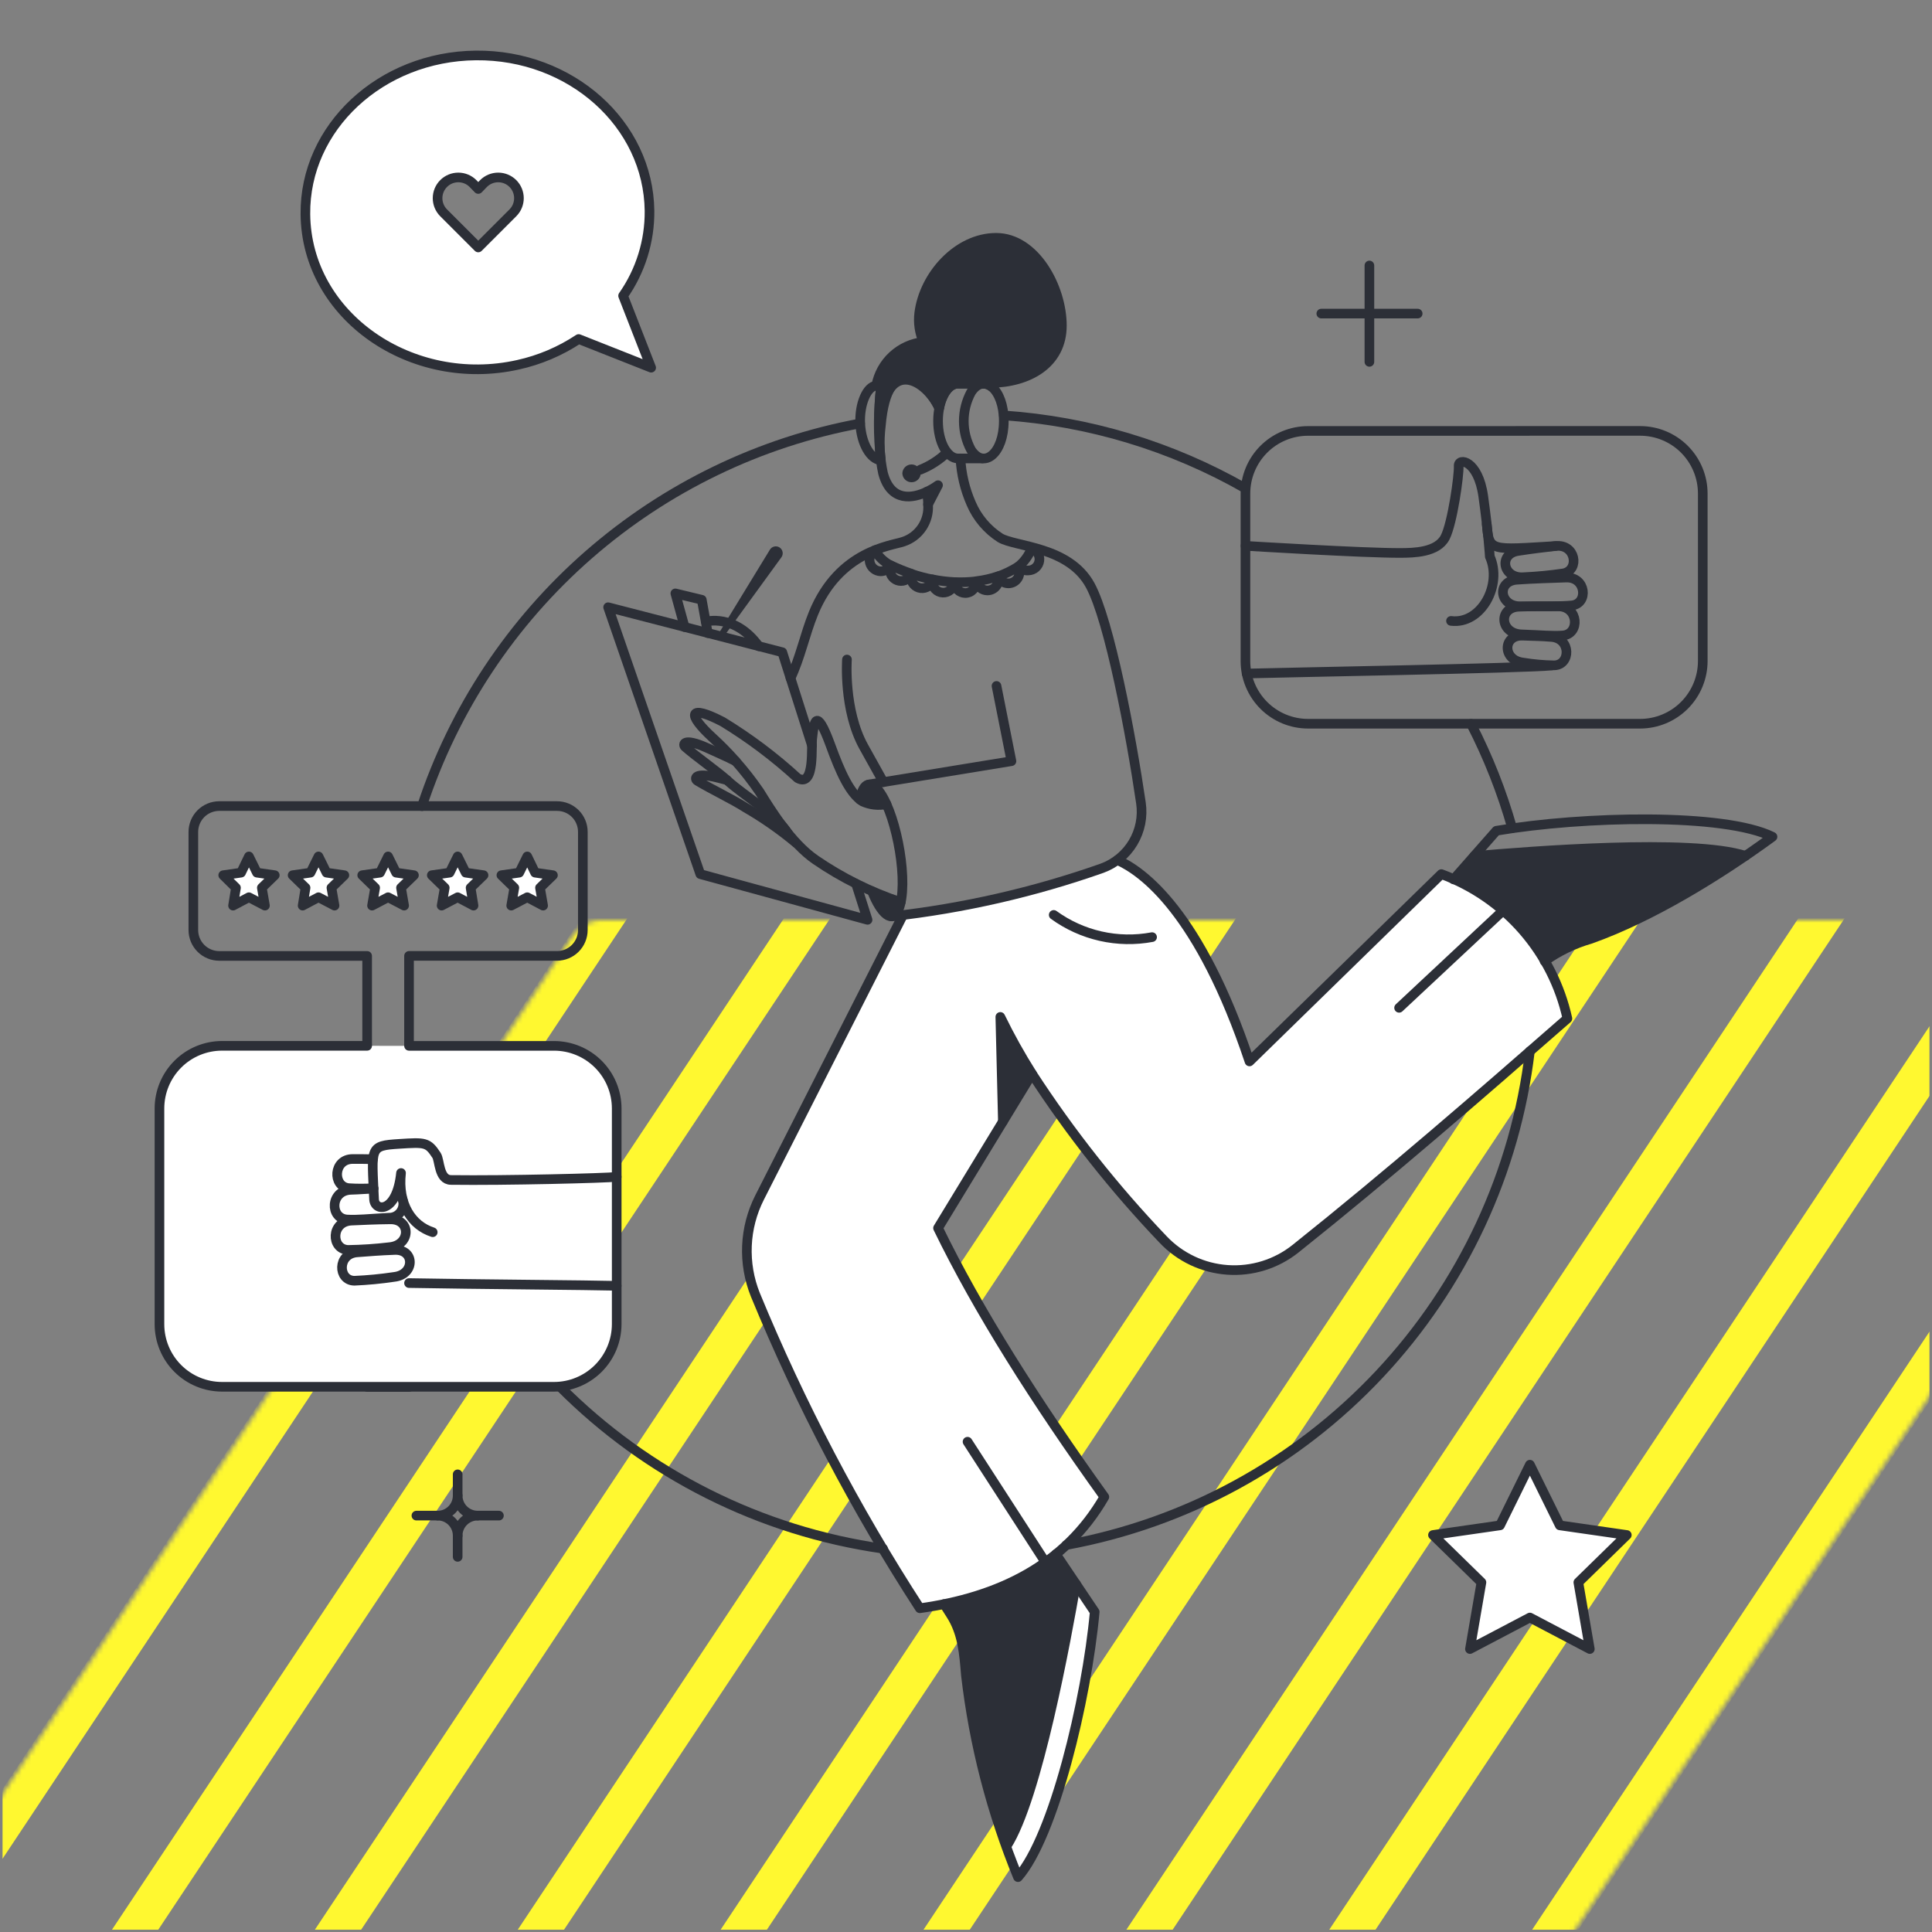 <?xml version="1.0" encoding="UTF-8"?>
<svg xmlns="http://www.w3.org/2000/svg" width="401" height="401" viewBox="0 0 401 401" fill="none">
  <rect x="0" y="0" width="401" height="401" fill="#808080" stroke="none"/>
  <g clip-path="url(#clip0_508_508)">
    <mask id="mask0_508_508" style="mask-type:luminance" maskUnits="userSpaceOnUse" x="-222" y="191" width="687" height="518">
      <path d="M120.781 703.56C120.711 703.664 120.415 703.982 119.856 704.282C119.296 704.583 118.87 704.651 118.751 704.651H-215.438L122.442 196.096C122.442 196.095 122.443 196.095 122.443 196.094C122.516 195.987 122.812 195.671 123.367 195.373C123.926 195.073 124.352 195.004 124.471 195.004H458.66L120.781 703.56Z" fill="white" stroke="white" stroke-width="8"></path>
    </mask>
    <g mask="url(#mask0_508_508)">
      <mask id="mask1_508_508" style="mask-type:luminance" maskUnits="userSpaceOnUse" x="-228" y="129" width="883" height="595">
        <path d="M-223.132 133.327H650.99V719.611H-223.132V133.327Z" fill="white" stroke="white" stroke-width="8"></path>
      </mask>
      <g mask="url(#mask1_508_508)">
        <path d="M38.525 131.234L-350.582 716.891" stroke="#FFF830" stroke-width="8"></path>
        <path d="M80.635 131.234L-308.471 716.891" stroke="#FFF830" stroke-width="8"></path>
        <path d="M122.746 131.234L-266.369 716.891" stroke="#FFF830" stroke-width="8"></path>
        <path d="M164.856 131.234L-224.259 716.891" stroke="#FFF830" stroke-width="8"></path>
        <path d="M206.958 131.234L-182.148 716.891" stroke="#FFF830" stroke-width="8"></path>
        <path d="M249.069 131.234L-140.038 716.891" stroke="#FFF830" stroke-width="8"></path>
        <path d="M291.18 131.234L-97.927 716.891" stroke="#FFF830" stroke-width="8"></path>
        <path d="M333.29 131.234L-55.825 716.891" stroke="#FFF830" stroke-width="8"></path>
        <path d="M375.401 131.234L-13.715 716.891" stroke="#FFF830" stroke-width="8"></path>
        <path d="M417.503 131.234L28.396 716.891" stroke="#FFF830" stroke-width="8"></path>
        <path d="M459.613 131.234L70.507 716.891" stroke="#FFF830" stroke-width="8"></path>
        <path d="M501.724 131.234L112.617 716.891" stroke="#FFF830" stroke-width="8"></path>
        <path d="M543.834 131.234L154.719 716.891" stroke="#FFF830" stroke-width="8"></path>
        <path d="M585.945 131.234L196.83 716.891" stroke="#FFF830" stroke-width="8"></path>
        <path d="M628.047 131.234L238.94 716.891" stroke="#FFF830" stroke-width="8"></path>
        <path d="M670.158 131.234L281.051 716.891" stroke="#FFF830" stroke-width="8"></path>
      </g>
    </g>
    <path d="M299.164 181.426L259.39 220.335C249.028 189.328 237.194 180.823 231.976 178.515C226.724 182.507 200.834 188.18 187.475 189.897L157.681 248.614C156.115 251.719 155.227 255.122 155.077 258.596C154.927 262.073 155.518 265.539 156.811 268.767C166.18 291.455 177.609 313.238 190.954 333.84C207.286 331.572 221.086 324.917 229.253 310.738C214.999 290.888 203.051 272.059 194.735 254.931L208.193 232.814L207.628 211.109C215.869 228.125 230.238 245.365 241.39 257.237C244.899 260.956 249.677 263.219 254.777 263.575C259.876 263.933 264.924 262.359 268.916 259.165C288.313 243.701 306.877 227.556 325.329 211.405C323.82 204.619 320.634 198.321 316.065 193.084C311.494 187.847 305.683 183.839 299.164 181.426Z" fill="white"></path>
    <path fill-rule="evenodd" clip-rule="evenodd" d="M135.151 76.316L120.104 70.366C116.272 72.908 112.004 74.72 107.513 75.711C85.546 80.627 63.588 65.735 63.389 44.442C63.212 26.445 79.037 11.707 98.773 11.508C118.472 11.321 134.603 25.727 134.81 43.772C134.863 50.072 132.946 56.232 129.328 61.391L135.151 76.316ZM105.052 37.194C105.574 37.411 106.049 37.728 106.448 38.128C106.848 38.528 107.166 39.002 107.382 39.525C107.599 40.047 107.71 40.606 107.71 41.172C107.71 41.737 107.599 42.297 107.382 42.819C107.166 43.342 106.848 43.816 106.448 44.216L99.264 51.362L92.081 44.216C91.273 43.408 90.82 42.313 90.82 41.172C90.82 40.03 91.273 38.935 92.081 38.128C92.888 37.321 93.983 36.867 95.124 36.867C96.266 36.867 97.361 37.321 98.168 38.128L99.264 39.225L100.361 38.128C100.761 37.728 101.235 37.411 101.757 37.194C102.28 36.978 102.839 36.867 103.405 36.867C103.97 36.867 104.53 36.978 105.052 37.194Z" fill="white"></path>
    <path d="M51.662 177.76L53.325 181.126L57.031 181.655L54.346 184.264L54.989 187.967L51.662 186.228L48.372 187.967L48.977 184.264L46.331 181.655L50.036 181.126L51.662 177.76Z" fill="white"></path>
    <path d="M66.105 177.76L67.769 181.126L71.474 181.655L68.79 184.264L69.433 187.967L66.105 186.228L62.816 187.967L63.421 184.264L60.736 181.655L64.442 181.126L66.105 177.76Z" fill="white"></path>
    <path d="M80.549 177.76L82.212 181.126L85.918 181.655L83.233 184.264L83.876 187.967L80.549 186.228L77.221 187.967L77.864 184.264L75.18 181.655L78.885 181.126L80.549 177.76Z" fill="white"></path>
    <path d="M94.992 177.76L96.656 181.126L100.361 181.655L97.677 184.264L98.282 187.967L94.992 186.228L91.665 187.967L92.308 184.264L89.623 181.655L93.329 181.126L94.992 177.76Z" fill="white"></path>
    <path d="M109.436 177.76L111.061 181.126L114.767 181.655L112.082 184.264L112.725 187.967L109.436 186.228L106.108 187.967L106.751 184.264L104.067 181.655L107.772 181.126L109.436 177.76Z" fill="white"></path>
    <path d="M337.655 318.601L323.741 316.597L317.54 304.006L311.339 316.597L297.425 318.601L307.482 328.431L305.1 342.27L317.54 335.729L329.979 342.27L327.597 328.431L337.655 318.601Z" fill="white"></path>
    <path d="M192.353 102.065C192.532 102.936 192.621 103.823 192.618 104.711L194.695 100.704C193.955 101.223 193.171 101.679 192.353 102.065Z" fill="#2C2F37"></path>
    <path d="M186.946 187.249C185.925 192.315 183.127 190.387 181.01 185.018C182.941 185.884 184.923 186.629 186.946 187.249Z" fill="#2C2F37"></path>
    <path d="M183.997 166.911C183.064 167.144 182.092 167.184 181.143 167.027C180.194 166.871 179.286 166.522 178.477 166.002C179.346 161.156 181.842 162.109 183.997 166.911Z" fill="#2C2F37"></path>
    <path d="M159.799 114.088L149.174 131.481C149.085 131.616 149.053 131.782 149.085 131.94C149.118 132.099 149.212 132.239 149.346 132.329C149.482 132.418 149.647 132.451 149.806 132.419C149.965 132.388 150.105 132.294 150.195 132.16L162.181 115.676C162.295 115.52 162.376 115.343 162.42 115.154C162.464 114.966 162.469 114.77 162.435 114.58C162.401 114.389 162.33 114.208 162.224 114.046C162.118 113.884 161.98 113.745 161.819 113.638C161.658 113.531 161.477 113.457 161.287 113.421C161.097 113.386 160.902 113.389 160.713 113.432C160.524 113.474 160.346 113.554 160.189 113.666C160.031 113.779 159.899 113.923 159.799 114.088Z" fill="#2C2F37"></path>
    <path d="M187.287 98.246C187.303 98.742 187.511 99.212 187.867 99.557C188.224 99.902 188.7 100.095 189.196 100.095C189.692 100.095 190.169 99.902 190.525 99.557C190.881 99.212 191.09 98.742 191.105 98.246C191.09 97.75 190.881 97.28 190.525 96.935C190.169 96.59 189.692 96.397 189.196 96.397C188.7 96.397 188.224 96.59 187.867 96.935C187.511 97.28 187.303 97.75 187.287 98.246Z" fill="#2C2F37"></path>
    <path d="M214.205 222.866L208.156 232.772L207.588 211.069C209.59 215.113 211.797 219.051 214.205 222.866Z" fill="#2C2F37"></path>
    <path d="M305.97 177.683L301.735 182.525C309.681 186.014 316.296 191.965 320.602 199.499C323.49 197.427 326.714 195.867 330.131 194.886C341.517 190.416 352.341 184.63 362.382 177.645C351.342 173.979 317.351 176.7 305.97 177.683Z" fill="#2C2F37"></path>
    <path d="M220.4 67.582C220.4 59.566 214.806 49.358 206.753 49.358C198.735 49.358 191.78 57.147 190.795 64.973C190.542 67.012 190.846 69.082 191.676 70.961C189.286 71.218 187.042 72.238 185.276 73.87C183.51 75.501 182.317 77.659 181.874 80.022L182.855 79.984C182.576 82.658 182.447 85.346 182.469 88.035C184.09 73.608 192.363 79.046 194.916 84.672C195.513 81.723 197.033 79.644 198.812 79.644H204.142C204.719 79.665 205.274 79.863 205.734 80.211C205.68 79.962 205.622 79.725 205.562 79.49C213.517 79.411 220.4 75.516 220.4 67.582Z" fill="#2C2F37"></path>
    <path d="M220.4 67.582C220.4 59.566 214.806 49.358 206.753 49.358C198.735 49.358 191.78 57.147 190.795 64.973C190.542 67.012 190.846 69.082 191.676 70.961C189.286 71.218 187.042 72.238 185.276 73.87C183.51 75.501 182.317 77.659 181.874 80.022L182.855 79.984C182.576 82.658 182.447 85.346 182.469 88.035C184.09 73.608 192.363 79.046 194.916 84.672C195.513 81.723 197.033 79.644 198.812 79.644H204.142C204.719 79.665 205.274 79.863 205.734 80.211C205.68 79.962 205.622 79.725 205.562 79.49C213.517 79.411 220.4 75.516 220.4 67.582Z" stroke="#2C2F37" stroke-width="2" stroke-linejoin="round"></path>
    <path d="M183.279 321.436C157.856 317.813 134.308 305.998 116.204 287.786" stroke="#2C2F37" stroke-width="2" stroke-linecap="round" stroke-linejoin="round"></path>
    <path d="M317.54 218.177C314.551 243.299 303.596 266.805 286.281 285.25C268.964 303.696 246.198 316.111 221.313 320.68" stroke="#2C2F37" stroke-width="2" stroke-linecap="round" stroke-linejoin="round"></path>
    <path d="M305.327 150.235C308.889 157.155 311.753 164.413 313.872 171.902" stroke="#2C2F37" stroke-width="2" stroke-linecap="round" stroke-linejoin="round"></path>
    <path d="M84.897 237.309V198.403H115.599C117.024 198.403 118.39 197.837 119.398 196.829C120.406 195.821 120.972 194.455 120.972 193.03V172.656C120.972 171.951 120.833 171.254 120.562 170.603C120.292 169.953 119.896 169.362 119.397 168.865C118.897 168.367 118.305 167.974 117.653 167.706C117.001 167.438 116.303 167.302 115.599 167.305H45.499C44.792 167.306 44.092 167.445 43.44 167.717C42.787 167.989 42.194 168.386 41.695 168.887C41.196 169.388 40.801 169.983 40.533 170.636C40.264 171.291 40.127 171.991 40.13 172.698V193.034C40.13 194.459 40.696 195.825 41.704 196.833C42.711 197.841 44.078 198.407 45.503 198.407H76.201V240.557" stroke="#2C2F37" stroke-width="2" stroke-linecap="round" stroke-linejoin="round"></path>
    <path d="M84.897 261.054V251.904" stroke="#2C2F37" stroke-width="2" stroke-linecap="round" stroke-linejoin="round"></path>
    <path d="M76.201 265.687V287.861H84.897V262.907" stroke="#2C2F37" stroke-width="2" stroke-linecap="round" stroke-linejoin="round"></path>
    <path d="M84.897 217.075H114.994C118.443 217.075 121.752 218.446 124.191 220.884C126.63 223.323 128.001 226.633 128.001 230.081V274.811C128.002 278.263 126.632 281.573 124.193 284.016C121.754 286.458 118.446 287.833 114.994 287.837H46.104C44.397 287.839 42.706 287.505 41.128 286.852C39.55 286.202 38.117 285.244 36.908 284.038C35.7 282.832 34.742 281.4 34.088 279.824C33.434 278.245 33.098 276.556 33.097 274.849V230.074C33.097 226.625 34.468 223.316 36.907 220.876C39.346 218.438 42.654 217.067 46.104 217.067H76.201" fill="white"></path>
    <path d="M84.897 217.075H114.994C118.443 217.075 121.752 218.446 124.191 220.884C126.63 223.323 128.001 226.633 128.001 230.081V274.811C128.002 278.263 126.632 281.573 124.193 284.016C121.754 286.458 118.446 287.833 114.994 287.837H46.104C44.397 287.839 42.706 287.505 41.128 286.852C39.55 286.202 38.117 285.244 36.908 284.038C35.7 282.832 34.742 281.4 34.088 279.824C33.434 278.245 33.098 276.556 33.097 274.849V230.074C33.097 226.625 34.468 223.316 36.907 220.876C39.346 218.438 42.654 217.067 46.104 217.067H76.201" stroke="#2C2F37" stroke-width="2" stroke-linecap="round" stroke-linejoin="round"></path>
    <path d="M80.776 258.865C85.273 258.511 85.388 253.036 81.04 253.08C77.789 253.114 75.52 253.233 72.949 253.345C68.639 253.544 68.678 259.281 72.231 259.432C75.087 259.39 77.939 259.199 80.776 258.865Z" stroke="#2C2F37" stroke-width="2" stroke-linecap="round" stroke-linejoin="round"></path>
    <path d="M77.423 240.599C75.867 240.561 74.706 240.561 73.244 240.561C69.122 240.523 68.971 246.27 72.374 246.61C74.087 246.724 75.805 246.724 77.518 246.61" stroke="#2C2F37" stroke-width="2" stroke-linecap="round" stroke-linejoin="round"></path>
    <path d="M81.797 265.034C86.143 264.56 86.145 259.287 81.948 259.438C78.81 259.551 76.617 259.744 74.121 259.93C69.962 260.238 70.113 265.778 73.554 265.828C76.314 265.708 79.065 265.444 81.797 265.034Z" stroke="#2C2F37" stroke-width="2" stroke-linecap="round" stroke-linejoin="round"></path>
    <path d="M77.532 246.726C75.896 246.766 74.478 246.915 72.874 246.951C68.496 247.064 68.414 252.895 72.042 253.12C74.231 253.253 76.541 252.969 80.738 252.742C81.365 252.76 81.98 252.573 82.491 252.21C83.003 251.848 83.383 251.331 83.575 250.734C83.767 250.137 83.76 249.494 83.555 248.901C83.35 248.31 82.959 247.799 82.439 247.448" stroke="#2C2F37" stroke-width="2" stroke-linecap="round" stroke-linejoin="round"></path>
    <path d="M128 244.266C125.845 244.531 104.785 245.062 93.593 244.909C91.06 244.873 91.279 240.831 90.608 239.805C88.817 237.06 88.264 237.076 82.895 237.417C76.581 237.815 77.162 238.097 77.639 248.911C77.757 251.558 82.366 251.86 83.235 243.466C82.517 249.932 85.466 254.356 89.814 255.754" stroke="#2C2F37" stroke-width="2" stroke-linecap="round" stroke-linejoin="round"></path>
    <path d="M128 266.877C122.556 266.725 99.114 266.574 84.897 266.309" stroke="#2C2F37" stroke-width="2" stroke-linecap="round" stroke-linejoin="round"></path>
    <path d="M51.662 177.76L53.326 181.126L57.031 181.655L54.347 184.264L54.989 187.967L51.662 186.228L48.373 187.967L48.978 184.264L46.331 181.655L50.036 181.126L51.662 177.76Z" stroke="#2C2F37" stroke-width="2" stroke-linecap="round" stroke-linejoin="round"></path>
    <path d="M66.106 177.76L67.769 181.126L71.475 181.655L68.79 184.264L69.433 187.967L66.106 186.228L62.816 187.967L63.421 184.264L60.737 181.655L64.442 181.126L66.106 177.76Z" stroke="#2C2F37" stroke-width="2" stroke-linecap="round" stroke-linejoin="round"></path>
    <path d="M80.549 177.76L82.212 181.126L85.918 181.655L83.233 184.264L83.876 187.967L80.549 186.228L77.221 187.967L77.864 184.264L75.18 181.655L78.885 181.126L80.549 177.76Z" stroke="#2C2F37" stroke-width="2" stroke-linecap="round" stroke-linejoin="round"></path>
    <path d="M94.992 177.76L96.656 181.126L100.361 181.655L97.677 184.264L98.282 187.967L94.992 186.228L91.665 187.967L92.308 184.264L89.623 181.655L93.329 181.126L94.992 177.76Z" stroke="#2C2F37" stroke-width="2" stroke-linecap="round" stroke-linejoin="round"></path>
    <path d="M109.436 177.76L111.061 181.126L114.767 181.655L112.082 184.264L112.725 187.967L109.436 186.228L106.108 187.967L106.751 184.264L104.067 181.655L107.772 181.126L109.436 177.76Z" stroke="#2C2F37" stroke-width="2" stroke-linecap="round" stroke-linejoin="round"></path>
    <path d="M315.801 131.67C311.301 131.513 310.923 126.074 315.271 125.923C318.523 125.81 320.791 125.847 323.4 125.847C327.711 125.847 327.936 131.618 324.383 131.897C322.228 132.07 319.96 131.815 315.801 131.67Z" stroke="#2C2F37" stroke-width="2" stroke-linecap="round" stroke-linejoin="round"></path>
    <path d="M316.179 137.531C311.833 137.055 311.831 131.783 316.027 131.935C319.166 132.048 319.544 132.014 321.997 132.199C326.157 132.51 326.005 138.046 322.565 138.098C320.425 138.063 318.29 137.874 316.179 137.531Z" stroke="#2C2F37" stroke-width="2" stroke-linecap="round" stroke-linejoin="round"></path>
    <path d="M301.168 128.872C307.445 129.668 311.868 121.386 309.222 115.525C309.222 115.525 308.919 110.572 307.86 103.01C306.802 95.448 302.643 94.919 302.756 96.734C302.87 98.549 301.471 108.566 299.958 111.517C298.332 114.691 293.379 114.755 290.733 114.769C283.095 114.807 258.518 113.294 258.518 113.294" stroke="#2C2F37" stroke-width="2" stroke-linecap="round" stroke-linejoin="round"></path>
    <path d="M258.745 139.799C266.345 139.572 316.481 138.703 322.039 138.136" stroke="#2C2F37" stroke-width="2" stroke-linecap="round" stroke-linejoin="round"></path>
    <path d="M316.292 119.798C311.944 120.17 310.919 115.004 315.082 114.353C318.185 113.868 320.376 113.631 322.871 113.332C327.03 112.835 327.93 118.279 324.535 119.004C321.802 119.41 319.052 119.675 316.292 119.798Z" stroke="#2C2F37" stroke-width="2" stroke-linecap="round" stroke-linejoin="round"></path>
    <path d="M315.574 125.847C311.196 125.887 310.583 120.632 314.818 120.327C317.956 120.1 322.579 119.955 325.064 119.873C329.223 119.734 329.717 125.262 326.274 125.658C324.196 125.897 319.582 125.809 315.574 125.847Z" stroke="#2C2F37" stroke-width="2" stroke-linecap="round" stroke-linejoin="round"></path>
    <path d="M308.579 108.757C309.07 114.542 309.335 114.13 322.871 113.334" stroke="#2C2F37" stroke-width="2" stroke-linecap="round" stroke-linejoin="round"></path>
    <path d="M340.415 89.436C343.864 89.436 347.173 90.807 349.613 93.246C352.05 95.685 353.421 98.993 353.421 102.443V137.19C353.423 140.642 352.052 143.953 349.615 146.395C347.175 148.837 343.866 150.211 340.415 150.215H271.525C269.818 150.217 268.126 149.884 266.546 149.232C264.968 148.581 263.533 147.625 262.323 146.419C261.113 145.213 260.154 143.781 259.497 142.204C258.841 140.627 258.502 138.936 258.5 137.228V102.451C258.499 100.744 258.833 99.053 259.484 97.475C260.136 95.897 261.091 94.464 262.297 93.256C263.503 92.048 264.936 91.089 266.512 90.435C268.09 89.781 269.78 89.444 271.487 89.444L340.415 89.436Z" stroke="#2C2F37" stroke-width="2" stroke-linecap="round" stroke-linejoin="round"></path>
    <path d="M192.353 102.065C193.177 101.69 193.961 101.234 194.695 100.704L192.618 104.712" stroke="#2C2F37" stroke-width="2" stroke-linecap="round" stroke-linejoin="round"></path>
    <path d="M199.346 95.146C199.519 98.38 200.274 101.557 201.577 104.523C202.822 107.441 204.918 109.918 207.588 111.631C210.723 113.527 221.845 113.368 226.267 121.461C230.276 128.795 234.772 152.692 236.814 166.682C237.227 169.524 236.648 172.422 235.174 174.887C233.699 177.352 231.421 179.233 228.722 180.214C214.613 185.182 199.983 188.529 185.117 190.192" stroke="#2C2F37" stroke-width="2" stroke-linecap="round" stroke-linejoin="round"></path>
    <path d="M219.158 322.571L227.212 334.557C225.548 352.819 218.667 381.252 211.292 389.608C205.787 376.191 202.15 362.082 200.478 347.677C200.106 343.139 199.8 338.943 197.342 335.124L195.949 332.935" fill="white"></path>
    <path d="M219.158 322.571L227.212 334.557C225.548 352.819 218.667 381.252 211.292 389.608C205.787 376.191 202.15 362.082 200.478 347.677C200.106 343.139 199.8 338.943 197.342 335.124L195.949 332.935" stroke="#2C2F37" stroke-width="2" stroke-linecap="round" stroke-linejoin="round"></path>
    <path d="M219.236 322.609C212.44 327.898 204.458 331.454 195.981 332.968L197.344 335.124C199.802 338.942 200.104 343.139 200.48 347.677C201.879 359.833 204.683 371.787 208.838 383.298C215.266 373.547 221.353 340.005 223.319 328.738L219.236 322.609Z" fill="#2C2F37"></path>
    <path d="M194.928 84.672C192.321 78.925 184.166 72.684 182.831 88.302C182.418 91.62 182.571 94.985 183.285 98.252C184.946 104.377 189.561 103.394 192.359 102.071C192.538 102.942 192.626 103.829 192.624 104.717C192.755 106.393 192.319 108.065 191.386 109.463C190.454 110.862 189.079 111.907 187.481 112.431C184.982 113.292 174.148 114.275 168.841 127.29C167.096 131.561 166.043 136.705 164.077 140.75" stroke="#2C2F37" stroke-width="2" stroke-linecap="round" stroke-linejoin="round"></path>
    <path d="M206.832 142.37L209.933 157.986L180.329 162.826" stroke="#2C2F37" stroke-width="2" stroke-linecap="round" stroke-linejoin="round"></path>
    <path d="M183.997 166.911C182.315 167.264 180.565 167.064 179.006 166.342C176.359 164.64 174.429 160.326 172.351 154.621C169.366 146.486 168.949 149.932 168.608 153.029C168.3 154.569 169.277 163.604 165.546 161.498C160.755 157.11 155.551 153.197 150.006 149.813C142.921 146.133 142.484 148.145 147.888 153.102C149.549 154.617 151.127 156.22 152.615 157.904C154.425 159.938 156.105 162.085 157.643 164.332C159.932 168.009 164.147 174.955 169.289 178.473C174.736 182.207 180.68 185.158 186.946 187.243" stroke="#2C2F37" stroke-width="2" stroke-linecap="round" stroke-linejoin="round"></path>
    <path d="M163.542 172.996C161.273 169.14 154.424 165.136 151.148 162.151C148.913 160.113 144.675 157.176 142.225 155.043C141.618 154.515 141.847 153.076 146.498 155.118C147.53 155.576 151.085 157.16 152.683 157.984" stroke="#2C2F37" stroke-width="2" stroke-linecap="round" stroke-linejoin="round"></path>
    <path d="M150.877 161.908C150.059 161.685 149.357 161.51 148.985 161.427C144.07 160.179 144.068 161.655 144.75 162.069C147.504 163.741 152.207 165.988 154.732 167.627C158.439 169.767 161.956 172.221 165.243 174.963" stroke="#2C2F37" stroke-width="2" stroke-linecap="round" stroke-linejoin="round"></path>
    <path d="M178.483 165.964C179.187 162.099 180.94 161.966 182.717 164.571C186.22 169.687 188.687 183.551 186.498 188.805C185.253 191.804 182.869 189.742 181.01 185.024" stroke="#2C2F37" stroke-width="2" stroke-linecap="round" stroke-linejoin="round"></path>
    <path d="M177.683 183.432L180.065 190.916L145.355 181.428L126.223 126.036L162.37 135.375L168.533 154.734" stroke="#2C2F37" stroke-width="2" stroke-linecap="round" stroke-linejoin="round"></path>
    <path d="M142.103 130.158L140.175 123.163L145.658 124.486L146.905 131.405" stroke="#2C2F37" stroke-width="2" stroke-linecap="round" stroke-linejoin="round"></path>
    <path d="M196.55 93.936C194.953 95.462 193.08 96.668 191.03 97.49" stroke="#2C2F37" stroke-width="2" stroke-linecap="round" stroke-linejoin="round"></path>
    <path d="M175.792 136.888C175.792 136.888 175.042 147.377 179.271 154.997L183.354 162.332" stroke="#2C2F37" stroke-width="2" stroke-linecap="round" stroke-linejoin="round"></path>
    <path d="M187.414 189.941L157.644 248.577C156.075 251.681 155.186 255.084 155.036 258.558C154.886 262.035 155.479 265.502 156.774 268.729C166.13 291.423 177.559 313.208 190.916 333.802C207.248 331.534 221.049 324.879 229.216 310.7C214.961 290.85 203.013 272.021 194.697 254.893L214.199 222.868C222.175 235.142 231.277 246.648 241.385 257.237C244.893 260.954 249.671 263.217 254.771 263.573C259.87 263.931 264.918 262.357 268.91 259.165C288.299 243.691 306.871 227.556 325.323 211.405C323.822 204.617 320.64 198.315 316.071 193.077C311.5 187.839 305.687 183.833 299.164 181.426L259.342 220.305C248.994 189.324 237.156 180.821 231.938 178.515" stroke="#2C2F37" stroke-width="2" stroke-linecap="round" stroke-linejoin="round"></path>
    <path d="M208.156 232.772L207.626 211.069C209.6 215.121 211.795 219.059 214.205 222.866" stroke="#2C2F37" stroke-width="2" stroke-linecap="round" stroke-linejoin="round"></path>
    <path d="M305.97 177.683C317.313 176.704 351.079 173.999 362.287 177.641" stroke="#2C2F37" stroke-width="2" stroke-linecap="round" stroke-linejoin="round"></path>
    <path d="M301.698 182.525L310.583 172.429C328.656 169.367 357.883 168.724 367.895 173.677C356.926 181.695 342.821 190.377 330.123 194.886C326.706 195.867 323.484 197.427 320.595 199.499" stroke="#2C2F37" stroke-width="2" stroke-linecap="round" stroke-linejoin="round"></path>
    <path d="M146.489 129.023C146.489 129.023 152.539 127.284 157.492 134.128" stroke="#2C2F37" stroke-width="2" stroke-linecap="round" stroke-linejoin="round"></path>
    <path d="M181.577 114.202C181.149 114.475 180.819 114.879 180.637 115.353C180.455 115.828 180.43 116.348 180.565 116.838C180.701 117.328 180.99 117.761 181.389 118.075C181.789 118.388 182.279 118.565 182.787 118.58C183.209 118.578 183.622 118.461 183.982 118.241C184.342 118.021 184.635 117.706 184.829 117.332C183.463 116.628 182.333 115.54 181.577 114.202Z" stroke="#2C2F37" stroke-width="2" stroke-linecap="round" stroke-linejoin="round"></path>
    <path d="M184.715 118.285C184.713 118.827 184.903 119.351 185.25 119.767C185.596 120.183 186.079 120.463 186.612 120.558C187.145 120.653 187.694 120.557 188.163 120.287C188.632 120.017 188.991 119.59 189.177 119.081C187.72 118.587 186.293 118.006 184.904 117.342C184.77 117.638 184.705 117.961 184.715 118.285Z" stroke="#2C2F37" stroke-width="2" stroke-linecap="round" stroke-linejoin="round"></path>
    <path d="M189.064 119.764C189.062 120.334 189.27 120.884 189.649 121.31C190.027 121.736 190.55 122.008 191.116 122.073C191.682 122.139 192.252 121.994 192.718 121.665C193.184 121.337 193.512 120.848 193.641 120.293C192.129 120.001 190.639 119.609 189.179 119.121C189.101 119.326 189.062 119.544 189.064 119.764Z" stroke="#2C2F37" stroke-width="2" stroke-linecap="round" stroke-linejoin="round"></path>
    <path d="M193.487 120.63C193.466 121.234 193.685 121.823 194.096 122.267C194.507 122.711 195.077 122.974 195.682 122.999C196.287 123.024 196.877 122.809 197.323 122.4C197.769 121.992 198.036 121.423 198.064 120.819C196.54 120.744 195.024 120.554 193.529 120.251C193.535 120.361 193.487 120.516 193.487 120.63Z" stroke="#2C2F37" stroke-width="2" stroke-linecap="round" stroke-linejoin="round"></path>
    <path d="M198.1 120.819C198.1 121.414 198.334 121.985 198.751 122.41C199.168 122.834 199.736 123.077 200.331 123.087C200.641 123.09 200.948 123.028 201.234 122.906C201.519 122.783 201.774 122.601 201.984 122.373C202.193 122.145 202.355 121.875 202.454 121.582C202.554 121.288 202.589 120.976 202.562 120.667C201.081 120.831 199.589 120.881 198.1 120.819Z" stroke="#2C2F37" stroke-width="2" stroke-linecap="round" stroke-linejoin="round"></path>
    <path d="M204.942 122.55C205.3 122.549 205.652 122.465 205.973 122.305C206.293 122.145 206.572 121.913 206.788 121.628C207.003 121.342 207.151 121.011 207.218 120.659C207.284 120.308 207.268 119.945 207.172 119.601C205.712 120.096 204.203 120.438 202.673 120.622C202.763 121.159 203.041 121.647 203.455 121.999C203.871 122.352 204.396 122.547 204.942 122.55Z" stroke="#2C2F37" stroke-width="2" stroke-linecap="round" stroke-linejoin="round"></path>
    <path d="M209.29 121.083C209.694 121.084 210.09 120.978 210.438 120.778C210.788 120.577 211.079 120.288 211.282 119.94C211.485 119.591 211.592 119.196 211.594 118.793C211.596 118.39 211.493 117.993 211.294 117.643C209.98 118.454 208.587 119.125 207.135 119.647C207.316 120.069 207.616 120.431 207.998 120.686C208.38 120.941 208.83 121.079 209.29 121.083Z" stroke="#2C2F37" stroke-width="2" stroke-linecap="round" stroke-linejoin="round"></path>
    <path d="M214.092 113.824C214.625 113.987 215.081 114.335 215.379 114.805C215.678 115.274 215.799 115.835 215.721 116.386C215.646 116.938 215.373 117.443 214.957 117.812C214.539 118.182 214.006 118.39 213.449 118.401C213.057 118.433 212.663 118.383 212.291 118.252C211.919 118.122 211.58 117.915 211.294 117.645C212.555 116.647 213.523 115.327 214.092 113.824Z" stroke="#2C2F37" stroke-width="2" stroke-linecap="round" stroke-linejoin="round"></path>
    <path d="M284.229 55.105V75.106" stroke="#2C2F37" stroke-width="2" stroke-linecap="round" stroke-linejoin="round"></path>
    <path d="M294.249 65.087H274.247" stroke="#2C2F37" stroke-width="2" stroke-linecap="round" stroke-linejoin="round"></path>
    <path d="M201.539 93.369C204.243 97.516 208.345 94.049 208.345 87.399C208.345 80.782 204.217 77.285 201.539 81.429C200.556 83.265 200.041 85.316 200.041 87.399C200.041 89.481 200.556 91.532 201.539 93.369Z" stroke="#2C2F37" stroke-width="2" stroke-linecap="round" stroke-linejoin="round"></path>
    <path d="M204.185 79.606H198.856C196.542 79.606 194.691 83.104 194.697 87.395C194.703 91.685 196.55 95.156 198.856 95.156H203.849" stroke="#2C2F37" stroke-width="2" stroke-linecap="round" stroke-linejoin="round"></path>
    <path d="M181.842 80.059C180.027 80.135 178.325 83.727 178.55 87.999C178.779 92.083 180.67 95.362 182.823 95.524C182.222 90.372 182.247 85.167 182.896 80.022L181.842 80.059Z" stroke="#2C2F37" stroke-width="2" stroke-linecap="round" stroke-linejoin="round"></path>
    <path d="M182.484 79.795C182.859 77.655 184.004 75.727 185.705 74.375C187.405 73.023 189.541 72.342 191.71 72.46C193.896 72.392 196.041 73.059 197.802 74.355C199.563 75.65 200.838 77.499 201.425 79.606" stroke="#2C2F37" stroke-width="2" stroke-linecap="round" stroke-linejoin="round"></path>
    <path d="M106.449 38.09C106.049 37.69 105.575 37.373 105.052 37.157C104.53 36.94 103.971 36.829 103.405 36.829C102.84 36.829 102.28 36.94 101.758 37.157C101.235 37.373 100.761 37.69 100.361 38.09L99.265 39.225L98.168 38.09C97.361 37.283 96.266 36.83 95.125 36.83C93.983 36.83 92.888 37.283 92.081 38.09C91.274 38.897 90.82 39.992 90.82 41.134C90.82 42.276 91.274 43.37 92.081 44.178L99.265 51.362L106.449 44.178C106.849 43.778 107.166 43.304 107.383 42.781C107.599 42.259 107.71 41.699 107.71 41.134C107.71 40.569 107.599 40.009 107.383 39.487C107.166 38.964 106.849 38.49 106.449 38.09Z" stroke="#2C2F37" stroke-width="2" stroke-linecap="round" stroke-linejoin="round"></path>
    <path d="M120.104 70.366L135.151 76.316L129.328 61.391C132.946 56.233 134.863 50.072 134.81 43.772C134.603 25.727 118.472 11.321 98.773 11.508C79.037 11.707 63.212 26.445 63.389 44.442C63.588 65.735 85.546 80.627 107.513 75.711C112.004 74.72 116.272 72.908 120.104 70.366Z" stroke="#2C2F37" stroke-width="2" stroke-linecap="round" stroke-linejoin="round"></path>
    <path d="M337.655 318.601L323.741 316.597L317.54 304.006L311.339 316.597L297.425 318.601L307.482 328.431L305.1 342.27L317.54 335.729L329.979 342.27L327.597 328.431L337.655 318.601Z" stroke="#2C2F37" stroke-width="2" stroke-linecap="round" stroke-linejoin="round"></path>
    <path d="M208.345 86.222C225.998 87.428 243.152 92.611 258.518 101.384" stroke="#2C2F37" stroke-width="2" stroke-linecap="round" stroke-linejoin="round"></path>
    <path d="M87.582 167.325C94.227 147.147 106.175 129.127 122.174 115.151C138.174 101.176 157.637 91.759 178.525 87.886" stroke="#2C2F37" stroke-width="2" stroke-linecap="round" stroke-linejoin="round"></path>
    <path d="M311.944 189.026L290.392 209.179" stroke="#2C2F37" stroke-width="2" stroke-linecap="round" stroke-linejoin="round"></path>
    <path d="M216.852 324.045L200.82 299.242" stroke="#2C2F37" stroke-width="2" stroke-linecap="round" stroke-linejoin="round"></path>
    <path d="M218.704 189.896C221.616 192.012 224.927 193.513 228.438 194.306C231.948 195.099 235.584 195.168 239.122 194.508" stroke="#2C2F37" stroke-width="2" stroke-linecap="round" stroke-linejoin="round"></path>
    <path d="M94.992 306.01V310.412" stroke="#2C2F37" stroke-width="2" stroke-linecap="round" stroke-linejoin="round"></path>
    <path d="M103.555 314.575H99.153" stroke="#2C2F37" stroke-width="2" stroke-linecap="round" stroke-linejoin="round"></path>
    <path d="M94.992 323.138V318.736" stroke="#2C2F37" stroke-width="2" stroke-linecap="round" stroke-linejoin="round"></path>
    <path d="M86.427 314.575H90.831" stroke="#2C2F37" stroke-width="2" stroke-linecap="round" stroke-linejoin="round"></path>
    <path d="M99.153 314.575C98.607 314.575 98.065 314.467 97.56 314.259C97.055 314.05 96.596 313.743 96.209 313.357C95.823 312.969 95.516 312.511 95.307 312.006C95.098 311.5 94.991 310.959 94.992 310.412C94.993 310.959 94.886 311.5 94.677 312.006C94.469 312.511 94.162 312.971 93.776 313.357C93.389 313.743 92.93 314.052 92.425 314.261C91.92 314.469 91.378 314.575 90.831 314.575C91.378 314.575 91.919 314.68 92.424 314.889C92.93 315.098 93.389 315.405 93.775 315.793C94.162 316.179 94.468 316.637 94.677 317.142C94.886 317.647 94.993 318.189 94.992 318.736C94.992 318.189 95.099 317.647 95.308 317.142C95.517 316.639 95.823 316.179 96.21 315.793C96.596 315.407 97.055 315.1 97.56 314.891C98.065 314.682 98.607 314.575 99.153 314.575Z" stroke="#2C2F37" stroke-width="2" stroke-linecap="round" stroke-linejoin="round"></path>
    <path d="M223.317 328.734C221.359 339.959 215.31 373.288 208.91 383.184" stroke="#2C2F37" stroke-width="2" stroke-linecap="round" stroke-linejoin="round"></path>
  </g>
  <defs>
    <clipPath id="clip0_508_508">
      <rect width="400" height="400" fill="white" transform="translate(0.5 0.558)"></rect>
    </clipPath>
  </defs>
</svg>
